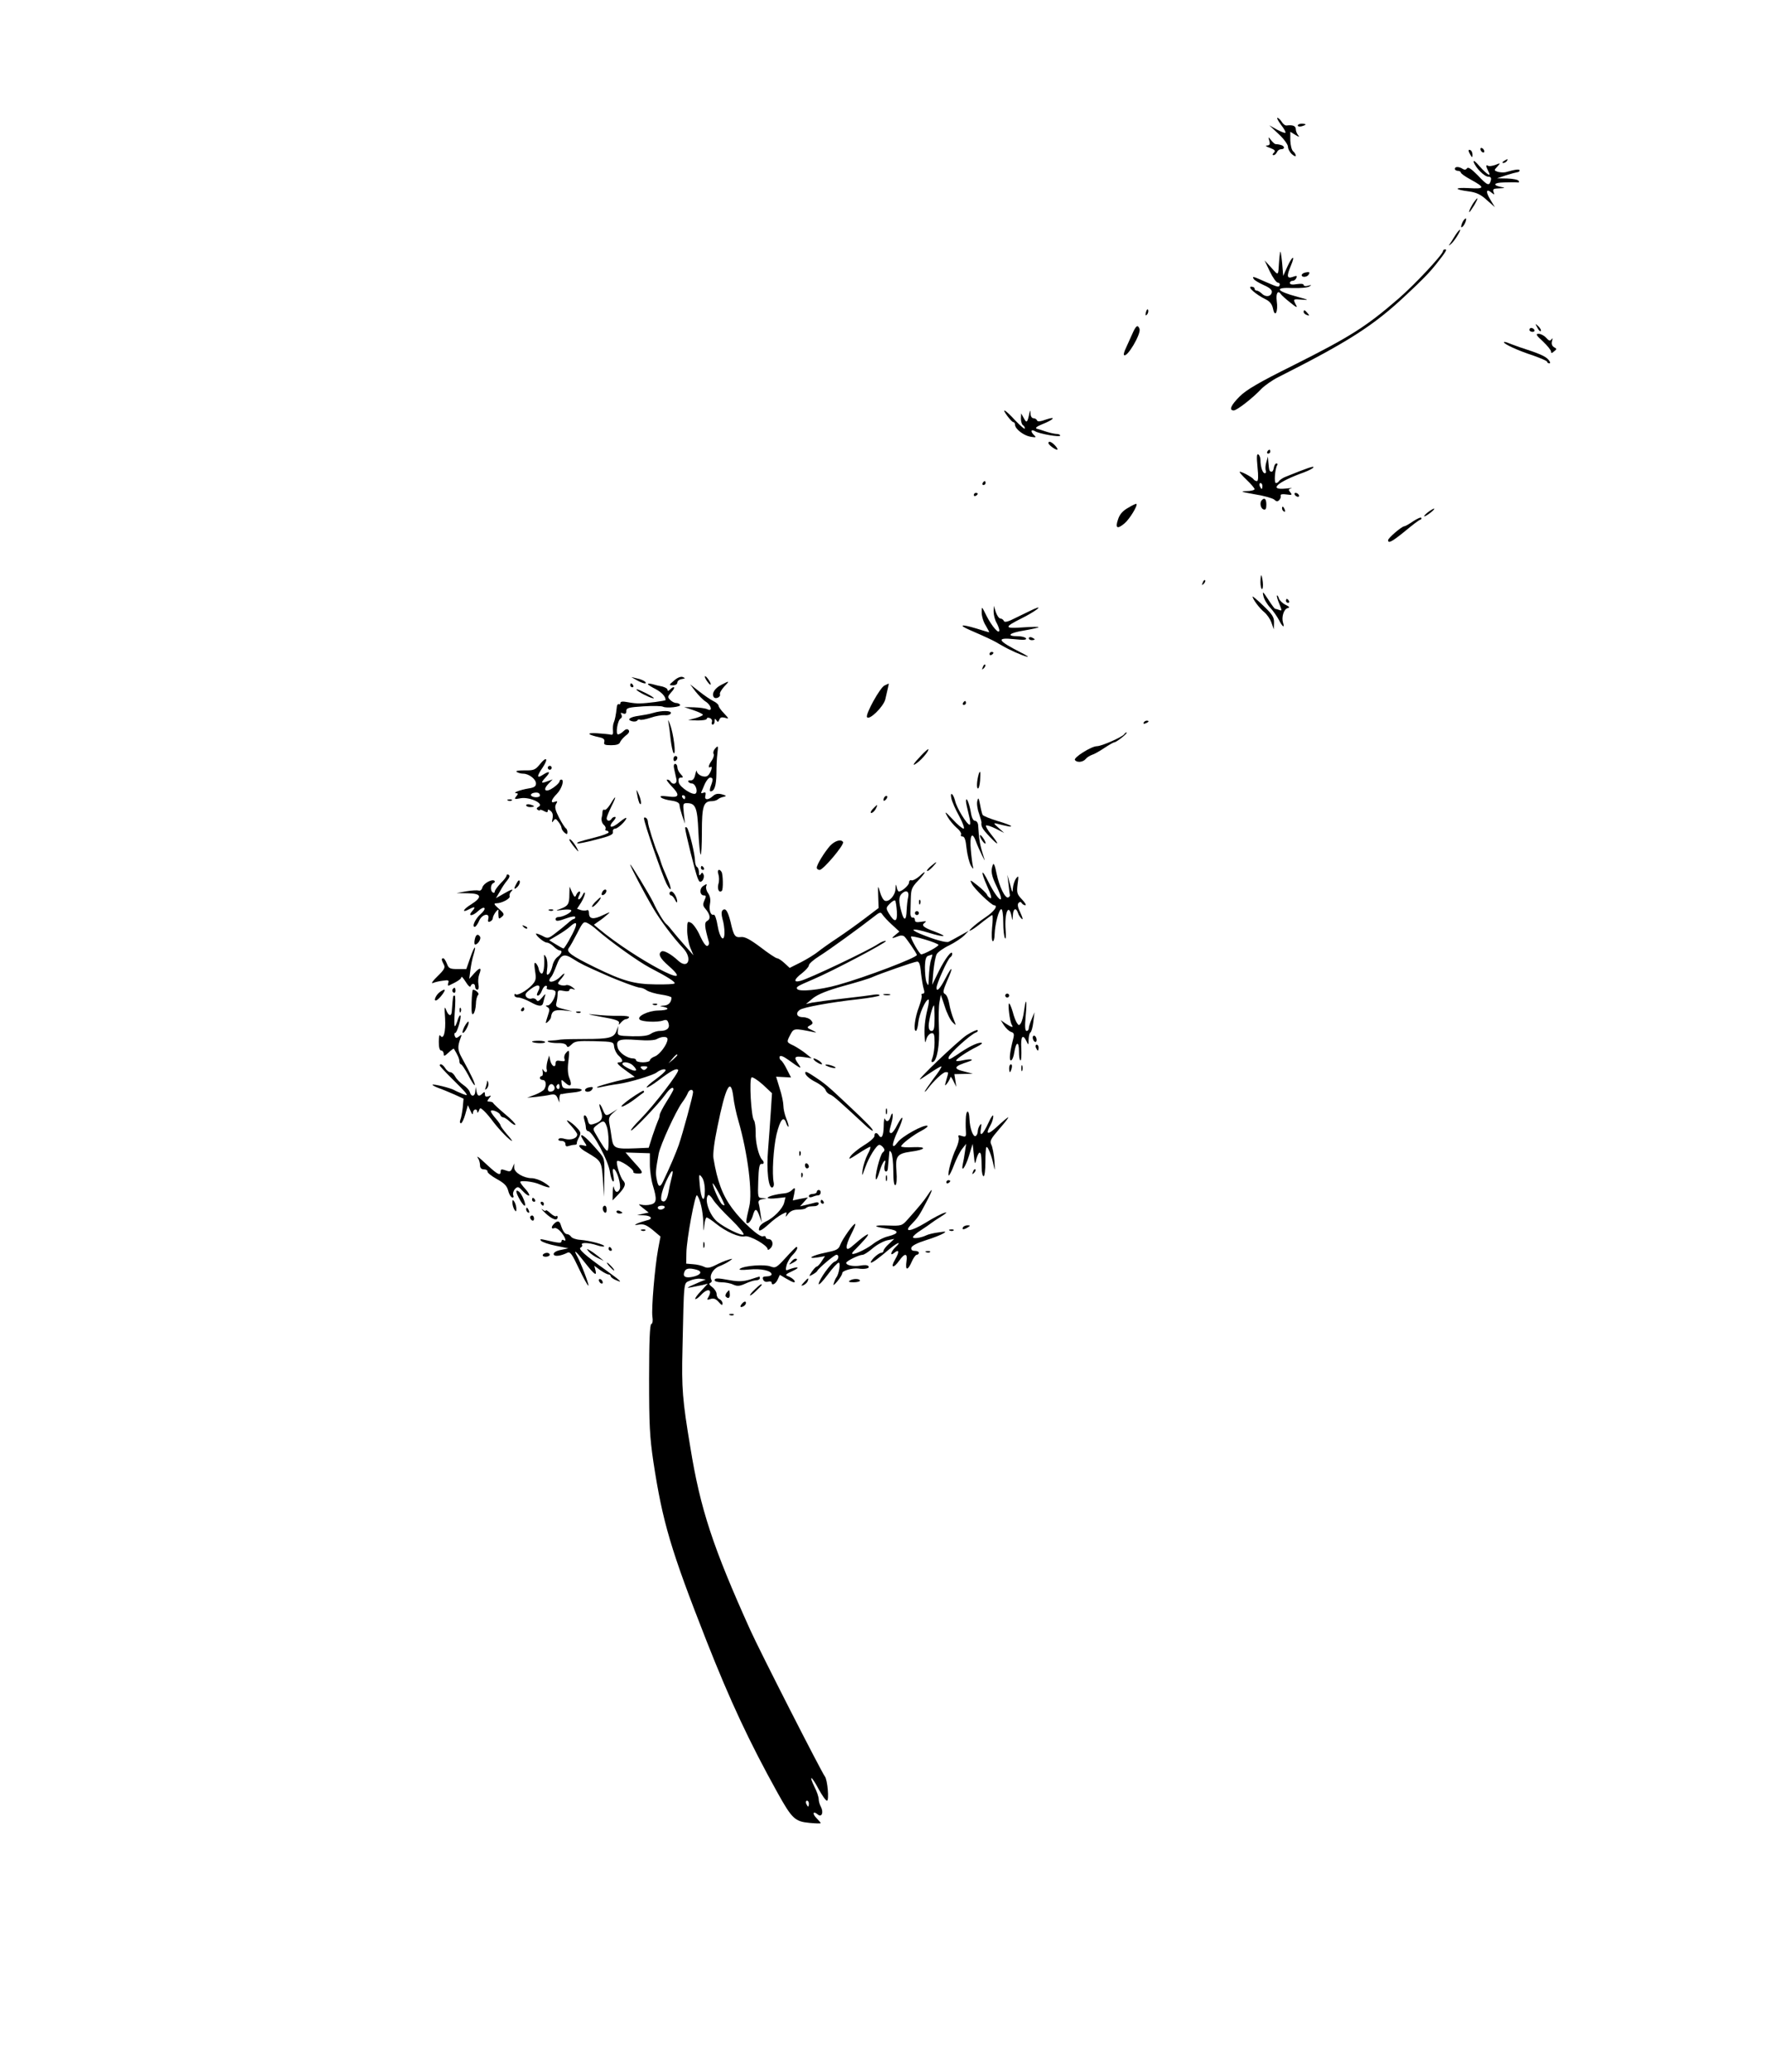 <?xml version="1.0" standalone="no"?>
<!DOCTYPE svg PUBLIC "-//W3C//DTD SVG 20010904//EN"
 "http://www.w3.org/TR/2001/REC-SVG-20010904/DTD/svg10.dtd">
<svg version="1.0" xmlns="http://www.w3.org/2000/svg"
 width="900pt" height="1055pt" viewBox="0 0 900 1055"
 preserveAspectRatio="xMidYMid meet">
<g transform="translate(0,1055) scale(0.1,-0.1)"
fill="#000000" stroke="none">
<path d="M6525 9914 c15 -19 25 -37 22 -40 -2 -3 -22 5 -43 16 l-39 22 48 -45
c26 -24 47 -53 47 -64 0 -11 9 -28 20 -38 11 -10 20 -13 20 -8 0 6 -6 16 -13
22 -8 6 -14 31 -15 56 l0 44 26 -16 c18 -11 23 -12 15 -3 -7 8 -13 22 -13 32
0 17 -16 23 -47 19 -7 -1 -18 7 -25 19 -7 11 -17 20 -22 20 -4 0 4 -16 19 -36z"/>
<path d="M6610 9911 c0 -5 9 -7 20 -4 11 3 20 7 20 9 0 2 -9 4 -20 4 -11 0
-20 -4 -20 -9z"/>
<path d="M6465 9833 c5 -18 2 -23 -12 -24 -10 0 -4 -6 15 -12 26 -10 30 -15
20 -25 -8 -8 -8 -12 -1 -12 6 0 13 7 17 15 3 8 12 15 21 15 21 0 19 17 -2 22
-10 3 -21 4 -25 4 -4 -1 -14 8 -23 19 -16 20 -16 20 -10 -2z"/>
<path d="M7540 9791 c0 -5 5 -13 10 -16 6 -3 10 -2 10 4 0 5 -4 13 -10 16 -5
3 -10 2 -10 -4z"/>
<path d="M7480 9783 c0 -4 5 -15 10 -23 8 -13 10 -13 10 2 0 9 -4 20 -10 23
-5 3 -10 3 -10 -2z"/>
<path d="M7506 9725 c10 -30 55 -75 75 -75 12 0 16 -6 12 -20 -8 -29 -17 -25
-67 28 -32 32 -48 43 -54 35 -5 -8 -13 -9 -22 -3 -20 13 -40 12 -40 0 0 -5 7
-10 15 -10 8 0 15 -4 15 -8 0 -5 22 -21 50 -36 75 -41 74 -49 -8 -44 -78 4
-77 -7 1 -17 37 -5 60 -16 90 -44 l41 -36 -23 38 c-25 41 -22 59 6 36 15 -12
16 -12 10 4 -5 14 0 17 31 18 27 1 30 3 12 6 -50 9 -44 23 11 24 29 1 60 1 68
0 7 -2 10 2 6 8 -3 6 -30 11 -58 12 l-52 1 45 15 c25 8 51 15 58 16 6 0 12 4
12 9 0 8 -23 5 -72 -9 -10 -2 -27 -1 -39 2 -20 7 -20 8 -3 26 18 20 17 20 -10
9 -15 -5 -32 -8 -37 -4 -12 7 -11 -3 1 -27 18 -33 -3 -21 -43 23 -21 25 -34
35 -31 23z"/>
<path d="M7660 9730 c-9 -6 -10 -10 -3 -10 6 0 15 5 18 10 8 12 4 12 -15 0z"/>
<path d="M7513 9528 c-15 -18 -35 -58 -29 -58 2 0 13 16 25 35 20 35 22 46 4
23z"/>
<path d="M7450 9420 c-6 -12 -9 -24 -7 -27 3 -2 11 5 17 17 6 12 9 24 7 27 -3
2 -11 -5 -17 -17z"/>
<path d="M7413 9353 c-9 -16 -22 -35 -27 -43 -9 -12 -8 -13 4 -3 17 13 54 73
46 73 -3 0 -13 -12 -23 -27z"/>
<path d="M6520 9265 c-2 -11 -4 -31 -5 -45 -5 -78 -2 -75 -39 -34 l-35 38 27
-57 c15 -31 33 -56 40 -56 8 -1 12 -6 10 -12 -4 -13 -7 -13 -73 16 -63 28 -69
30 -59 14 3 -6 27 -20 51 -31 30 -13 43 -25 41 -36 -4 -23 -32 -27 -51 -7 -9
8 -20 15 -26 15 -6 0 -11 5 -11 10 0 6 -8 10 -17 10 -22 0 25 -41 73 -64 22
-11 33 -25 38 -48 10 -49 27 -15 19 39 -5 40 6 58 22 34 3 -5 24 -24 47 -42
32 -26 38 -28 29 -12 -16 31 -16 31 32 27 36 -3 33 -1 -23 14 -112 30 -122 50
-24 45 37 -1 74 2 83 8 13 8 12 9 -6 4 -13 -4 -23 -2 -23 4 0 6 -14 7 -35 4
-23 -4 -35 -2 -35 6 0 6 6 11 14 11 8 0 16 7 19 15 5 11 1 12 -18 5 -30 -11
-33 3 -10 57 23 55 9 53 -17 -3 l-22 -49 -6 70 c-4 39 -8 61 -10 50z"/>
<path d="M7350 9272 c0 -17 -144 -171 -226 -242 -165 -143 -245 -194 -538
-341 -175 -87 -238 -124 -272 -158 -45 -45 -56 -71 -30 -71 16 0 97 63 141
110 17 17 55 44 85 59 360 182 486 263 649 416 86 80 120 115 156 160 49 62
57 75 46 75 -6 0 -11 -3 -11 -8z"/>
<path d="M6648 9162 c-10 -2 -18 -8 -18 -13 0 -13 27 -11 35 2 9 13 4 16 -17
11z"/>
<path d="M5837 8961 c-4 -17 -3 -21 5 -13 5 5 8 16 6 23 -3 8 -7 3 -11 -10z"/>
<path d="M6640 8961 c0 -5 7 -12 16 -15 14 -5 15 -4 4 9 -14 17 -20 19 -20 6z"/>
<path d="M7830 8882 c6 -13 14 -21 18 -18 3 4 -2 14 -12 24 -18 16 -18 16 -6
-6z"/>
<path d="M5766 8847 c-10 -23 -25 -55 -32 -71 -8 -16 -12 -32 -9 -34 15 -16
88 108 79 133 -9 24 -18 18 -38 -28z"/>
<path d="M7790 8870 c0 -5 7 -10 16 -10 8 0 12 5 9 10 -3 6 -10 10 -16 10 -5
0 -9 -4 -9 -10z"/>
<path d="M7858 8812 c23 -22 42 -45 42 -52 0 -10 3 -10 16 1 14 11 14 13 -1
21 -10 6 -14 17 -10 31 4 14 3 18 -3 9 -6 -10 -13 -8 -27 8 -10 11 -27 20 -38
20 -17 0 -13 -7 21 -38z"/>
<path d="M7660 8807 c0 -9 73 -43 148 -67 39 -14 72 -28 72 -32 0 -5 5 -8 12
-8 6 0 4 8 -6 19 -16 18 -47 31 -146 63 -25 9 -53 19 -62 23 -10 4 -18 5 -18
2z"/>
<path d="M5132 8430 c12 -16 25 -30 30 -30 4 0 8 -6 8 -13 0 -21 42 -54 78
-61 30 -5 32 -4 17 10 -18 18 -13 30 7 18 20 -13 128 -32 128 -22 0 4 -8 8
-17 8 -9 0 -33 5 -52 11 -20 7 -43 14 -51 16 -9 3 2 12 27 22 59 23 77 43 22
25 -29 -11 -45 -12 -47 -5 -2 6 -10 11 -18 11 -8 0 -15 10 -15 23 -1 20 -2 20
-6 2 -10 -48 -14 -51 -28 -25 l-14 25 -1 -27 c0 -15 5 -30 10 -33 6 -3 10 -11
10 -17 0 -6 -21 12 -48 40 -52 57 -76 70 -40 22z"/>
<path d="M5340 8294 c0 -9 32 -33 44 -34 5 0 1 9 -9 20 -18 20 -35 26 -35 14z"/>
<path d="M6455 8250 c-3 -5 -1 -10 4 -10 6 0 11 5 11 10 0 6 -2 10 -4 10 -3 0
-8 -4 -11 -10z"/>
<path d="M6405 8171 c5 -47 4 -71 -3 -71 -6 0 -13 4 -17 9 -6 11 -67 43 -71
38 -2 -2 14 -20 36 -41 22 -21 40 -42 40 -47 0 -5 -19 -10 -42 -10 -34 -1 -25
-4 42 -16 46 -7 91 -20 100 -27 11 -11 18 -11 26 -2 6 6 9 16 7 22 -2 7 9 9
29 6 29 -4 31 -3 20 11 -11 13 -10 16 5 20 10 2 -3 2 -29 -1 -90 -9 -42 34 95
83 26 10 47 21 47 26 0 6 -26 -2 -147 -51 -11 -5 -24 -14 -28 -19 -3 -6 -11
-11 -16 -11 -11 0 -5 72 6 91 4 5 2 9 -4 9 -5 0 -11 -10 -13 -22 -2 -13 -7
-22 -13 -20 -10 2 -11 5 -15 50 l-2 27 -8 -28 c-5 -16 -6 -35 -3 -43 3 -8 1
-14 -5 -14 -11 0 -22 33 -22 67 0 12 -5 25 -11 29 -8 5 -9 -13 -4 -65z m25
-96 c0 -8 -2 -15 -4 -15 -2 0 -6 7 -10 15 -3 8 -1 15 4 15 6 0 10 -7 10 -15z"/>
<path d="M5005 8090 c-3 -5 -1 -10 4 -10 6 0 11 5 11 10 0 6 -2 10 -4 10 -3 0
-8 -4 -11 -10z"/>
<path d="M4960 8029 c0 -5 5 -7 10 -4 6 3 10 8 10 11 0 2 -4 4 -10 4 -5 0 -10
-5 -10 -11z"/>
<path d="M6595 8030 c3 -5 11 -10 16 -10 6 0 7 5 4 10 -3 6 -11 10 -16 10 -6
0 -7 -4 -4 -10z"/>
<path d="M6427 8003 c-12 -12 -7 -41 8 -47 11 -4 15 2 15 24 0 29 -9 38 -23
23z"/>
<path d="M5746 7964 c-27 -15 -43 -33 -51 -58 -16 -46 -5 -53 33 -21 26 22 69
93 60 99 -1 2 -21 -7 -42 -20z"/>
<path d="M6530 7961 c0 -6 4 -13 10 -16 6 -3 7 1 4 9 -7 18 -14 21 -14 7z"/>
<path d="M7271 7940 c-31 -26 -17 -26 16 0 14 11 22 20 17 20 -5 -1 -20 -10
-33 -20z"/>
<path d="M7197 7895 c-20 -14 -40 -25 -44 -25 -13 0 -83 -60 -83 -71 0 -18 20
-8 85 45 36 30 71 57 78 59 7 2 9 7 6 10 -3 4 -22 -5 -42 -18z"/>
<path d="M6420 7585 c0 -19 4 -35 8 -35 4 0 6 16 4 35 -2 19 -6 35 -8 35 -2 0
-4 -16 -4 -35z"/>
<path d="M6126 7583 c-6 -14 -5 -15 5 -6 7 7 10 15 7 18 -3 3 -9 -2 -12 -12z"/>
<path d="M6435 7515 c3 -16 19 -43 35 -60 15 -16 35 -45 44 -62 18 -36 31 -44
21 -14 -9 28 4 69 23 74 13 3 10 7 -10 17 -15 7 -30 22 -34 32 -3 11 -8 18
-10 15 -2 -2 3 -21 12 -42 14 -35 14 -37 -1 -31 -9 3 -19 6 -21 6 -2 0 -18 21
-35 48 -27 41 -30 43 -24 17z"/>
<path d="M6380 7512 c0 -13 35 -60 60 -80 13 -11 30 -35 36 -53 l12 -34 1 34
c1 28 -8 42 -54 86 -30 29 -55 50 -55 47z"/>
<path d="M6550 7490 c0 -5 5 -10 11 -10 5 0 7 5 4 10 -3 6 -8 10 -11 10 -2 0
-4 -4 -4 -10z"/>
<path d="M5000 7431 c0 -19 9 -49 21 -67 11 -19 19 -34 17 -34 -2 0 -32 9 -67
20 -77 23 -92 18 -30 -9 81 -35 114 -51 132 -61 9 -5 25 -15 35 -20 32 -19 97
-48 122 -54 14 -4 0 6 -30 21 -120 61 -129 78 -34 68 47 -5 64 -4 60 4 -4 6
-22 11 -41 11 -63 0 -45 17 30 29 41 7 75 15 75 17 0 3 -36 2 -81 -1 -95 -7
-96 1 -6 46 67 33 119 72 62 47 -16 -8 -57 -27 -89 -43 -42 -22 -60 -26 -63
-17 -3 6 -10 12 -17 12 -7 0 -18 15 -24 33 l-10 32 -1 -30 c0 -16 6 -41 14
-55 8 -14 14 -31 15 -39 0 -25 -37 18 -65 72 -25 51 -25 51 -25 18z"/>
<path d="M5240 7300 c0 -6 7 -10 15 -10 8 0 15 2 15 4 0 2 -7 6 -15 10 -8 3
-15 1 -15 -4z"/>
<path d="M5040 7219 c0 -5 5 -7 10 -4 6 3 10 8 10 11 0 2 -4 4 -10 4 -5 0 -10
-5 -10 -11z"/>
<path d="M5006 7153 c-6 -14 -5 -15 5 -6 7 7 10 15 7 18 -3 3 -9 -2 -12 -12z"/>
<path d="M3433 7084 c-27 -23 -27 -24 -5 -24 12 0 22 6 22 14 0 8 10 16 23 18
18 3 19 4 5 10 -10 4 -27 -2 -45 -18z"/>
<path d="M3590 7104 c0 -5 7 -18 15 -28 8 -11 15 -16 15 -10 0 5 -7 18 -15 28
-8 11 -15 16 -15 10z"/>
<path d="M3244 7086 c31 -18 56 -22 41 -7 -6 5 -23 13 -40 16 l-30 7 29 -16z"/>
<path d="M3673 7062 c-33 -17 -49 -44 -38 -61 8 -14 37 -1 32 13 -3 6 7 23 21
39 30 31 29 32 -15 9z"/>
<path d="M3210 7060 c0 -5 5 -10 11 -10 5 0 7 5 4 10 -3 6 -8 10 -11 10 -2 0
-4 -4 -4 -10z"/>
<path d="M3300 7066 c0 -3 17 -14 39 -25 32 -17 51 -38 51 -56 0 -4 -96 -17
-131 -17 -13 -1 -41 2 -61 6 -26 5 -38 4 -38 -4 0 -6 -4 -9 -8 -6 -4 2 -9 -3
-10 -12 -5 -45 -10 -68 -16 -82 -4 -9 -5 -27 -4 -40 2 -18 -1 -24 -12 -21 -8
2 -40 5 -70 7 -56 3 -49 -7 14 -21 20 -4 27 -11 24 -23 -4 -14 2 -17 35 -17
27 0 42 5 45 15 3 8 16 23 29 34 17 12 21 22 14 29 -6 6 -15 4 -26 -7 -9 -9
-21 -16 -27 -16 -14 0 -3 71 13 81 7 4 8 12 4 20 -6 9 -3 11 8 6 12 -5 17 -1
17 12 0 16 11 19 88 24 48 3 93 2 99 -2 18 -9 94 -1 87 10 -3 5 -12 9 -20 9
-9 0 -22 7 -31 16 -14 14 -13 17 7 40 23 24 15 35 -8 12 -8 -8 -12 -8 -12 -1
0 6 -12 13 -27 17 -16 3 -38 8 -50 12 -13 3 -23 4 -23 0z"/>
<path d="M4505 7059 c-23 -11 -98 -147 -89 -161 11 -18 83 52 93 90 13 55 19
82 18 81 -1 0 -11 -5 -22 -10z"/>
<path d="M3543 7028 c16 -20 39 -44 53 -52 28 -19 34 -52 7 -38 -10 5 -40 9
-68 10 l-50 1 48 -16 c26 -9 47 -19 47 -23 0 -4 -17 -11 -37 -17 l-38 -10 48
-2 c26 0 47 3 47 9 0 5 7 7 16 3 8 -3 13 -12 10 -19 -3 -8 -1 -14 4 -14 6 0
10 8 10 18 0 13 2 14 9 4 7 -11 9 -10 15 3 4 12 12 14 28 10 22 -7 22 -6 -4
22 -16 16 -28 34 -28 39 0 6 -12 17 -27 24 -16 8 -48 30 -73 50 l-45 35 28
-37z"/>
<path d="M3255 7027 c26 -17 75 -38 75 -32 0 6 -76 45 -87 45 -4 0 1 -6 12
-13z"/>
<path d="M4905 6970 c-3 -5 -1 -10 4 -10 6 0 11 5 11 10 0 6 -2 10 -4 10 -3 0
-8 -4 -11 -10z"/>
<path d="M3325 6919 c-16 -5 -48 -11 -70 -14 -47 -6 -65 -20 -36 -28 12 -3 24
-1 27 4 3 5 9 7 14 4 5 -3 29 2 54 10 25 9 58 14 72 13 15 -2 29 3 31 10 5 14
-46 15 -92 1z"/>
<path d="M3405 6868 c3 -15 8 -54 11 -85 4 -32 10 -62 15 -68 14 -14 -1 102
-18 145 -10 27 -12 28 -8 8z"/>
<path d="M5825 6870 c-3 -6 1 -7 9 -4 18 7 21 14 7 14 -6 0 -13 -4 -16 -10z"/>
<path d="M5726 6811 c-9 -14 -115 -61 -139 -61 -28 0 -120 -58 -112 -70 9 -15
41 -12 55 5 6 8 21 17 32 21 11 3 39 19 63 35 24 16 47 29 51 29 11 0 72 49
62 50 -4 0 -9 -4 -12 -9z"/>
<path d="M3640 6735 c-6 -8 -9 -19 -5 -25 3 -5 -1 -20 -9 -32 -18 -25 -21 -42
-7 -34 14 9 1 -32 -14 -44 -16 -13 -54 3 -56 23 -1 7 -4 -1 -8 -18 -4 -20 -12
-30 -24 -29 -9 1 -14 -2 -11 -7 3 -5 11 -9 19 -9 15 0 30 -35 20 -49 -10 -17
-83 29 -88 55 -3 17 0 24 11 24 13 0 13 3 -1 18 -10 10 -17 26 -17 35 0 9 -5
17 -11 17 -7 0 -9 -10 -5 -27 3 -16 9 -38 11 -50 6 -24 -17 -33 -30 -13 -3 6
-11 10 -17 10 -6 0 4 -14 21 -32 46 -47 42 -62 -16 -54 -34 4 -44 3 -36 -5 6
-6 29 -13 52 -16 28 -4 41 -11 42 -22 0 -9 7 -34 14 -56 l14 -40 -6 53 c-5 49
-4 52 16 52 44 0 53 -23 58 -143 3 -62 8 -115 12 -119 3 -4 6 48 6 115 0 131
8 157 50 157 11 0 25 4 31 9 5 5 18 11 29 13 17 4 16 6 -8 13 -20 5 -33 3 -46
-9 -24 -22 -45 -21 -38 3 3 14 1 18 -10 14 -9 -4 -14 -2 -11 3 2 5 11 24 18
42 8 17 20 32 27 32 16 0 16 -10 3 -44 -5 -14 -6 -26 -1 -26 20 0 29 29 30 90
0 36 2 82 5 103 5 41 4 43 -14 22z m-150 -245 c0 -5 -2 -10 -4 -10 -3 0 -8 5
-11 10 -3 6 -1 10 4 10 6 0 11 -4 11 -10z"/>
<path d="M4694 6705 c-43 -45 -53 -62 -23 -40 27 20 63 64 57 70 -1 1 -17 -12
-34 -30z"/>
<path d="M3430 6684 c0 -8 5 -12 10 -9 6 3 10 10 10 16 0 5 -4 9 -10 9 -5 0
-10 -7 -10 -16z"/>
<path d="M2749 6657 c-23 -28 -31 -31 -78 -30 -32 0 -47 -3 -39 -8 7 -5 22 -9
33 -9 29 0 65 -28 65 -50 0 -14 -9 -21 -37 -25 -43 -7 -85 -23 -64 -24 11 -1
11 -4 0 -17 -11 -14 -9 -15 23 -9 45 8 121 -27 92 -43 -11 -6 -13 -11 -5 -16
6 -4 11 -5 11 -1 0 3 9 1 20 -5 15 -8 20 -8 20 1 0 8 4 8 15 -1 10 -8 13 -22
9 -39 -4 -20 -3 -22 5 -11 9 13 12 12 25 -5 9 -11 16 -25 16 -31 0 -6 7 -17
15 -24 12 -10 15 -10 15 3 0 8 -4 17 -8 19 -4 2 -20 26 -34 53 -20 40 -24 55
-16 70 9 15 8 17 -6 12 -24 -10 -19 11 10 40 25 25 40 73 23 73 -5 0 -9 -4 -9
-9 0 -5 -13 -19 -30 -31 -39 -28 -59 -16 -28 17 l23 24 -28 -10 c-32 -12 -34
-8 -7 21 26 28 19 34 -14 13 -33 -22 -33 -8 -1 38 30 46 18 57 -16 14z m1
-158 c0 -12 -37 -12 -45 0 -3 5 3 11 12 13 21 5 33 0 33 -13z"/>
<path d="M2790 6640 c0 -5 5 -10 10 -10 6 0 10 5 10 10 0 6 -4 10 -10 10 -5 0
-10 -4 -10 -10z"/>
<path d="M4985 6608 c-9 -31 -12 -69 -5 -73 5 -3 10 15 12 40 3 45 1 56 -7 33z"/>
<path d="M3246 6500 c3 -19 9 -39 13 -43 11 -11 6 24 -8 53 -10 23 -11 22 -5
-10z"/>
<path d="M4846 6483 c3 -15 21 -56 40 -90 19 -35 28 -63 22 -63 -6 0 -32 21
-56 48 -40 42 -43 43 -26 13 10 -18 32 -44 47 -57 16 -13 25 -28 22 -34 -3 -5
0 -10 8 -10 10 0 16 -18 20 -60 4 -34 14 -73 22 -88 11 -18 14 -20 11 -7 -3
11 -8 50 -11 86 -7 74 6 98 25 46 14 -39 54 -120 44 -92 -23 71 -27 93 -32
173 -1 12 -8 22 -16 22 -9 0 -17 16 -21 43 -8 46 -24 85 -25 57 0 -8 7 -39 14
-67 8 -30 10 -53 5 -53 -14 0 -67 87 -74 121 -4 16 -11 31 -16 35 -6 3 -7 -5
-3 -23z"/>
<path d="M4507 6493 c-4 -3 -7 -11 -7 -17 0 -6 5 -5 12 2 6 6 9 14 7 17 -3 3
-9 2 -12 -2z"/>
<path d="M3109 6455 c-12 -19 -25 -32 -30 -29 -5 3 -9 -1 -10 -8 0 -7 -2 -23
-5 -34 -2 -12 3 -27 11 -34 8 -7 12 -16 9 -21 -3 -5 0 -9 5 -9 6 0 11 -4 11
-9 0 -4 -30 -16 -67 -25 -89 -23 -97 -26 -92 -31 3 -2 45 6 94 19 72 18 89 26
87 39 -2 10 3 17 11 17 14 0 57 41 57 54 0 4 -14 -4 -31 -18 -44 -38 -68 -33
-32 6 9 10 11 18 5 18 -6 0 -14 -4 -17 -10 -9 -14 -25 -12 -25 3 0 6 11 33 24
60 28 55 25 63 -5 12z"/>
<path d="M4978 6472 c-4 -13 0 -42 8 -63 7 -22 13 -43 13 -47 -3 -20 4 -33 41
-72 48 -51 53 -45 8 11 -17 21 -29 42 -26 45 3 3 26 -4 50 -16 l43 -22 -30 27
c-23 20 -26 25 -10 21 60 -15 75 -18 75 -13 0 3 -31 15 -69 26 -39 12 -73 26
-76 31 -3 5 -9 29 -13 52 -7 36 -9 39 -14 20z"/>
<path d="M2588 6473 c7 -3 16 -2 19 1 4 3 -2 6 -13 5 -11 0 -14 -3 -6 -6z"/>
<path d="M2680 6449 c0 -5 9 -9 20 -9 11 0 20 2 20 4 0 2 -9 6 -20 9 -11 3
-20 1 -20 -4z"/>
<path d="M4445 6430 c-10 -11 -13 -20 -7 -20 6 0 16 9 22 20 6 11 9 20 7 20
-2 0 -12 -9 -22 -20z"/>
<path d="M3280 6383 c0 -23 93 -290 115 -334 27 -51 28 -25 2 33 -13 29 -27
64 -31 78 -4 14 -11 34 -16 45 -16 35 -50 144 -50 159 0 8 -4 18 -10 21 -5 3
-10 3 -10 -2z"/>
<path d="M3490 6332 c0 -18 51 -223 63 -253 9 -22 13 -24 24 -14 7 8 10 21 7
30 -6 13 -8 14 -15 3 -6 -9 -9 -7 -9 9 0 12 -4 25 -10 28 -5 3 -10 17 -10 31
0 33 -30 156 -41 169 -6 5 -9 4 -9 -3z"/>
<path d="M4991 6295 c0 -5 6 -19 14 -29 8 -11 15 -15 15 -10 0 6 -7 19 -15 30
-8 10 -14 15 -14 9z"/>
<path d="M2900 6273 c1 -4 12 -21 26 -38 22 -26 24 -27 13 -5 -14 27 -39 56
-39 43z"/>
<path d="M4228 6243 c-29 -33 -68 -96 -68 -112 0 -6 7 -11 15 -11 18 0 127
129 119 142 -10 16 -41 7 -66 -19z"/>
<path d="M4741 6139 c-13 -11 -22 -22 -19 -24 2 -3 15 6 28 20 28 30 24 32 -9
4z"/>
<path d="M5057 6146 c-12 -31 -8 -55 22 -116 45 -96 5 -70 -44 28 -37 75 -42
58 -7 -21 19 -41 25 -64 17 -61 -7 3 -16 11 -18 18 -3 7 -24 28 -47 46 -39 31
-42 32 -30 9 12 -25 99 -108 113 -109 23 -1 0 -33 -46 -63 -51 -34 -104 -83
-67 -62 8 4 34 23 57 42 23 18 44 33 47 33 3 0 3 -29 -1 -64 -3 -35 -2 -66 3
-69 5 -3 10 14 10 36 2 53 22 127 34 127 6 0 10 -30 10 -67 0 -38 4 -74 9 -81
4 -7 6 12 3 42 -7 89 17 142 31 66 4 -21 4 -20 6 8 1 35 16 43 26 13 3 -11 12
-24 19 -30 8 -7 5 5 -6 29 -14 28 -17 45 -10 52 6 6 12 6 16 -1 4 -6 12 -11
18 -11 7 0 -1 13 -17 30 -25 26 -27 34 -22 77 6 44 5 46 -8 29 -8 -11 -15 -34
-16 -50 -1 -26 -3 -23 -14 19 l-14 50 6 -50 c3 -27 6 -52 7 -55 0 -3 -3 -7 -8
-10 -16 -8 -46 54 -60 121 -8 42 -15 57 -19 45z"/>
<path d="M3210 6147 c0 -9 73 -148 115 -219 36 -62 103 -152 155 -207 48 -52
25 -110 -26 -63 -34 32 -73 54 -84 47 -20 -12 -10 -34 36 -74 158 -139 -172
36 -356 189 l-25 21 24 17 c14 9 34 25 45 35 18 15 14 14 -22 -3 -49 -24 -72
-21 -72 10 0 12 -5 18 -10 15 -6 -3 -19 -3 -30 0 l-21 7 21 32 c11 19 20 40
19 47 0 8 -5 4 -11 -8 -6 -13 -15 -23 -20 -23 -5 0 -4 9 2 20 6 11 7 20 1 20
-5 0 -12 -8 -16 -17 -6 -15 -9 -13 -21 12 l-13 30 -1 -40 c0 -49 -7 -59 -45
-73 -28 -10 -27 -11 13 -5 24 3 42 1 42 -4 0 -11 -44 -33 -65 -33 -8 0 -15 -4
-15 -10 0 -13 10 -13 59 5 22 8 41 10 41 5 0 -6 -3 -10 -8 -10 -4 0 -18 -10
-32 -23 -14 -12 -42 -35 -62 -50 -35 -27 -38 -28 -67 -12 -17 8 -31 13 -31 10
0 -11 41 -45 55 -45 8 0 24 -9 35 -20 11 -11 25 -20 30 -20 17 0 11 -18 -10
-33 -11 -8 -23 -28 -26 -45 -4 -17 -12 -36 -19 -42 -11 -9 -12 -3 -8 28 3 22
0 48 -6 58 -8 13 -11 15 -10 4 4 -46 -2 -91 -13 -88 -6 2 -12 12 -14 22 -1 10
-8 24 -14 30 -9 8 -10 -1 -5 -37 7 -42 5 -51 -16 -74 -28 -29 -74 -55 -83 -46
-3 4 -6 1 -6 -5 0 -7 9 -12 21 -12 11 0 39 -11 63 -24 41 -23 59 -23 63 -1 1
6 5 19 8 30 6 16 3 16 -14 -5 -16 -19 -23 -22 -29 -12 -5 7 -15 10 -24 7 -8
-3 -20 0 -27 8 -9 12 -5 20 23 41 37 28 55 21 36 -14 -7 -14 -7 -20 0 -20 6 0
15 11 20 25 5 14 14 25 20 25 6 0 8 -4 5 -10 -4 -6 5 -10 19 -10 15 0 26 -6
26 -13 0 -25 -25 -67 -40 -67 -12 0 -13 -2 -1 -9 11 -7 11 -15 2 -41 -6 -18
-11 -35 -11 -38 0 -8 25 17 26 26 4 33 17 41 62 37 l47 -5 -43 11 c-38 9 -43
13 -38 32 3 12 6 32 6 44 0 20 4 22 30 17 19 -4 30 -2 30 4 0 6 8 9 18 5 14
-5 14 -3 -3 10 -10 8 -25 13 -32 10 -7 -3 -20 -2 -29 1 -15 6 -15 8 -2 24 28
32 31 47 4 20 -34 -35 -78 -37 -48 -2 5 5 16 30 26 56 21 58 39 65 86 34 32
-21 62 -36 165 -81 67 -30 162 -65 176 -65 8 0 23 -6 34 -14 11 -7 44 -17 73
-21 28 -4 52 -11 52 -15 0 -24 -15 -40 -39 -41 -23 -2 -24 -2 -3 -6 38 -8 24
-18 -26 -19 -50 -1 -110 -30 -94 -46 12 -12 91 -15 119 -5 17 6 23 3 28 -14 8
-25 -8 -39 -45 -39 -14 0 -35 -7 -46 -15 -15 -10 -44 -13 -95 -12 -72 2 -74 3
-72 27 l2 25 -10 -27 c-13 -33 -38 -39 -158 -39 -53 0 -109 -1 -126 -3 -16 -3
-39 -5 -49 -5 -38 -2 -6 -13 34 -13 26 1 43 -4 46 -13 4 -10 10 -9 25 6 17 17
31 19 117 17 97 -3 97 -3 100 -29 2 -15 12 -35 23 -45 23 -21 24 -34 3 -34
-19 0 -7 -13 45 -50 l34 -24 -93 -22 c-51 -13 -95 -26 -99 -30 -3 -4 8 -3 24
1 17 4 55 11 85 15 57 8 175 44 194 58 19 15 46 22 46 12 0 -6 -23 -26 -50
-46 -28 -20 -49 -39 -46 -42 3 -2 29 13 58 35 65 50 95 66 102 54 7 -11 -123
-180 -192 -250 -29 -29 -51 -55 -48 -58 6 -6 140 134 175 183 23 32 41 44 41
26 0 -4 -16 -32 -35 -62 -19 -30 -35 -61 -35 -68 0 -7 -4 -20 -9 -30 -4 -9
-17 -44 -28 -77 l-19 -60 -69 -3 c-101 -4 -111 0 -119 50 -3 24 -9 58 -12 75
-5 27 -2 37 17 54 l24 21 -25 -16 c-33 -21 -36 -21 -50 14 -17 40 -23 33 -9
-9 13 -36 3 -53 -38 -65 -18 -6 -24 -2 -29 18 -3 14 -10 26 -16 26 -5 0 -6
-10 -2 -22 4 -13 8 -31 8 -40 0 -10 5 -18 11 -18 23 -1 105 -153 112 -210 3
-22 10 -43 15 -46 6 -4 6 9 2 31 -5 27 -3 36 4 31 16 -10 36 -81 29 -100 -9
-23 -25 -20 -30 7 -2 12 -5 2 -6 -22 l-1 -44 29 30 c35 37 41 54 25 71 -15 14
-38 91 -31 99 11 10 90 -43 83 -56 -2 -3 7 -7 20 -7 30 -2 30 5 2 37 -12 13
-31 34 -42 47 l-20 23 62 -2 62 -2 0 -57 c0 -31 7 -79 15 -106 22 -72 20 -91
-11 -98 -14 -4 -35 -4 -47 -1 -18 5 -16 2 8 -17 l29 -23 -29 -6 -30 -7 32 -1
c41 -1 52 -19 16 -26 -15 -4 -37 -11 -48 -16 -16 -8 -14 -9 10 -5 24 4 39 -3
70 -28 l39 -33 -12 -64 c-17 -93 -35 -306 -29 -345 3 -20 1 -34 -6 -37 -7 -2
-11 -85 -11 -278 0 -235 3 -295 22 -424 47 -308 89 -449 270 -910 121 -307
218 -515 363 -776 73 -131 88 -145 162 -152 31 -3 57 -4 57 -1 0 2 -9 13 -21
25 -23 23 -18 39 6 19 20 -17 31 10 16 39 -6 11 -11 28 -11 38 0 11 -9 39 -21
62 -32 66 -16 59 20 -9 18 -33 37 -60 43 -60 12 0 3 107 -11 124 -17 22 -331
637 -380 746 -189 419 -254 614 -305 930 -40 239 -45 301 -40 500 8 359 5 333
37 348 15 7 40 12 55 10 l27 -4 -30 -12 c-16 -7 -39 -17 -50 -22 -17 -9 -16
-10 8 -5 15 3 39 8 55 11 l27 7 -34 -37 c-19 -19 -32 -38 -30 -41 3 -3 16 6
29 20 36 39 62 29 36 -14 -7 -10 -4 -12 13 -6 16 5 27 1 42 -16 14 -16 19 -18
19 -7 0 9 -7 18 -15 22 -8 3 -15 14 -15 25 0 11 -10 27 -22 36 -16 12 -19 19
-10 22 6 3 9 9 6 14 -13 22 7 57 38 70 18 7 42 19 53 27 19 13 19 14 -5 7 -14
-4 -43 -16 -64 -27 -30 -15 -44 -17 -60 -9 -12 6 -37 12 -56 13 l-35 3 1 55
c1 70 45 304 54 293 16 -18 30 -79 32 -137 1 -50 2 -53 5 -18 2 23 8 42 12 42
5 0 26 -14 47 -31 52 -42 120 -72 148 -65 24 6 116 -46 116 -66 0 -5 7 -3 15
6 17 17 10 46 -11 46 -8 0 -14 4 -14 10 0 5 -6 7 -14 4 -17 -7 -106 74 -157
143 -49 66 -76 138 -95 254 -4 21 4 85 20 160 42 208 68 256 81 154 3 -30 15
-86 26 -123 47 -163 73 -364 55 -437 -18 -77 -19 -88 -5 -83 7 2 18 19 23 36
11 41 20 40 34 0 l12 -33 -6 40 c-3 22 -7 48 -10 57 -3 11 2 18 18 21 l23 4
-23 2 c-22 1 -23 3 -20 89 2 63 6 86 16 85 14 -3 16 9 3 22 -17 19 -34 89 -32
138 0 28 -4 56 -9 62 -14 17 -25 211 -12 218 5 4 31 -13 57 -36 l47 -44 -6
-94 c-3 -52 -10 -139 -14 -194 -9 -104 2 -199 22 -192 6 2 9 13 7 23 -10 46
-2 176 14 247 19 77 37 98 50 56 4 -11 9 -19 11 -16 2 2 -3 20 -11 40 -8 20
-15 50 -15 66 0 16 -8 56 -19 89 l-18 59 38 -2 38 -2 -21 41 c-11 23 -25 44
-31 47 -5 4 -8 12 -6 18 3 8 19 2 44 -16 65 -47 71 -49 52 -22 -26 36 -21 42
25 36 l42 -6 -30 24 c-16 13 -44 31 -61 40 -38 18 -38 17 -17 57 17 32 19 32
114 13 22 -5 22 -4 -4 9 -27 12 -28 14 -11 24 16 8 17 13 6 26 -7 9 -26 16
-42 16 -30 0 -39 20 -16 37 16 13 157 39 295 54 61 7 112 16 112 20 0 5 -12 6
-27 4 -16 -3 -86 -12 -158 -20 -71 -8 -143 -18 -160 -21 l-30 -7 36 30 c26 20
72 39 155 62 66 18 133 38 149 46 41 18 207 76 225 78 11 2 17 -13 21 -58 4
-33 10 -70 14 -82 5 -15 3 -23 -4 -23 -7 0 -10 -4 -7 -8 3 -5 -3 -31 -13 -58
-21 -55 -30 -123 -16 -124 4 0 10 19 12 42 4 43 37 118 52 118 4 0 2 -22 -5
-49 -13 -53 -18 -100 -14 -146 2 -29 2 -29 9 -5 4 14 15 26 24 28 14 3 17 -5
17 -47 0 -27 -5 -62 -10 -76 -8 -20 -7 -26 2 -23 21 7 35 89 30 180 -2 49 -1
105 3 125 l7 37 20 -59 c10 -33 28 -69 39 -80 20 -20 20 -20 6 15 -8 19 -18
54 -22 77 -4 24 -13 47 -22 51 -12 7 -10 17 11 67 34 75 27 82 -10 10 -27 -51
-44 -69 -44 -45 0 20 57 147 70 155 5 3 10 11 10 17 0 24 -35 -21 -68 -87
l-34 -70 6 69 c4 38 11 77 17 87 5 10 34 31 64 45 30 15 64 38 77 51 l22 23
-45 -25 c-24 -13 -50 -28 -57 -31 -12 -6 -74 11 -146 41 -61 26 -34 29 44 5
81 -25 104 -22 33 5 -61 22 -72 33 -53 46 11 8 7 9 -17 5 -25 -4 -33 -2 -33 9
0 8 -5 14 -12 12 -6 -1 -11 8 -11 21 0 12 1 46 2 76 1 46 5 58 36 90 42 44 47
61 8 24 -16 -14 -34 -23 -40 -21 -7 3 -13 -2 -13 -11 0 -14 -36 -46 -52 -46
-3 0 -9 10 -11 23 -3 17 -5 15 -6 -9 -1 -34 -33 -69 -54 -61 -8 3 -19 23 -25
44 -10 37 -11 36 -9 -21 l2 -60 -70 -53 c-38 -29 -101 -74 -140 -100 -38 -25
-83 -57 -99 -70 -16 -13 -55 -37 -86 -53 l-58 -29 -26 24 c-15 14 -32 25 -38
25 -6 0 -44 25 -84 56 -55 41 -81 55 -101 52 -29 -3 -36 5 -52 77 -14 56 -26
74 -41 59 -6 -6 -6 -22 0 -44 6 -19 10 -50 10 -68 0 -55 -24 -32 -35 34 -5 32
-14 57 -19 56 -16 -6 -26 22 -20 55 4 21 1 39 -9 54 -9 12 -13 28 -10 36 5 13
3 13 -14 2 -22 -13 -20 -49 3 -49 11 0 11 -5 2 -25 -9 -20 -8 -28 4 -42 25
-29 29 -52 11 -62 -17 -9 -15 -28 8 -110 2 -7 -2 -16 -8 -18 -8 -3 -22 18 -37
50 -13 31 -34 60 -45 67 -20 10 -21 8 -21 -38 0 -27 7 -67 16 -88 l16 -39 -43
49 c-24 27 -53 61 -64 75 -11 14 -25 31 -32 36 -13 11 -45 64 -66 110 -18 37
-117 201 -117 192z m1416 -164 c-4 -16 -7 -47 -8 -70 -2 -53 -14 -55 -27 -5
-14 49 -14 75 1 90 22 22 40 14 34 -15z m-58 -73 c4 -57 -11 -61 -41 -11 -15
26 -15 28 5 49 12 12 24 19 27 16 3 -2 7 -27 9 -54z m-25 -69 l38 -35 -23 -19
c-21 -17 -17 -18 22 -3 8 3 20 2 25 -2 9 -6 65 -88 65 -95 0 -14 -263 -114
-403 -153 -94 -26 -198 -36 -207 -20 -6 10 1 14 80 48 104 44 383 192 372 196
-7 2 -24 -5 -39 -15 -47 -32 -354 -178 -396 -188 -37 -10 -34 7 8 39 19 15 35
33 35 40 0 8 24 29 53 47 51 32 208 146 277 200 31 25 36 26 45 11 6 -9 27
-32 48 -51z m-1503 -26 c66 -58 211 -162 270 -193 91 -47 131 -73 126 -80 -2
-4 -46 -6 -98 -5 -108 1 -167 18 -308 87 -120 59 -148 79 -133 98 6 7 25 41
43 76 29 57 33 61 53 51 12 -6 33 -21 47 -34z m-110 10 c-13 -33 -54 -105 -60
-105 -3 0 -20 9 -39 21 l-34 21 44 26 c24 14 53 34 63 44 28 25 37 22 26 -7z
m1850 -87 c0 -8 -73 -48 -88 -48 -8 0 -52 75 -52 90 0 4 31 -2 70 -14 38 -11
70 -24 70 -28z m-36 -70 c-8 -24 -11 -50 -14 -108 -1 -32 -2 -33 -11 -12 -5
13 -8 48 -8 77 1 41 6 55 18 58 9 3 17 5 19 6 2 0 0 -9 -4 -21z m16 -303 c0
-51 -3 -65 -15 -65 -10 0 -15 10 -15 26 0 26 20 104 27 104 1 0 3 -29 3 -65z
m-1360 -107 c0 -25 -40 -79 -65 -88 -14 -5 -25 -14 -25 -20 0 -5 -16 -10 -35
-10 -19 0 -35 5 -35 10 0 6 -7 10 -15 10 -31 0 -73 30 -79 56 -10 39 7 45 100
38 52 -4 89 -2 100 5 26 14 54 14 54 -1z m50 -81 c0 -2 -10 -12 -22 -23 l-23
-19 19 23 c18 21 26 27 26 19z m-226 -53 c27 -26 18 -35 -19 -17 -19 9 -35 20
-35 25 0 14 38 9 54 -8z m68 -16 c-9 -9 -15 -9 -24 0 -9 9 -7 12 12 12 19 0
21 -3 12 -12z m238 -120 c0 -16 -52 -208 -73 -269 -14 -40 -45 -113 -80 -186
-15 -32 -25 -29 -32 11 -7 32 -5 50 10 131 9 46 87 216 119 260 13 17 25 38
29 48 7 20 27 23 27 5z m-440 -174 c12 -30 13 -124 3 -124 -7 0 -25 26 -61 89
-13 22 -12 26 9 42 32 25 38 24 49 -7z m330 -265 c-5 -19 -12 -50 -15 -69 -7
-39 -18 -55 -33 -46 -13 8 2 64 30 119 23 46 31 44 18 -4z m170 -63 c0 -69
-20 -47 -26 30 -5 55 -4 58 10 40 10 -12 16 -39 16 -70z m100 -73 c0 -2 -5 -1
-11 3 -12 7 -49 89 -49 107 1 11 60 -98 60 -110z m34 -73 c39 -38 67 -72 63
-77 -9 -8 -97 35 -133 65 -41 34 -68 114 -47 136 4 3 16 -8 26 -25 11 -17 52
-62 91 -99z m-339 60 c-3 -5 -13 -10 -21 -10 -8 0 -14 5 -14 10 0 6 9 10 21
10 11 0 17 -4 14 -10z m163 -316 c32 -9 22 -27 -19 -36 -38 -8 -53 1 -43 25 6
18 24 21 62 11z m572 -2719 c0 -8 -2 -15 -4 -15 -2 0 -6 7 -10 15 -3 8 -1 15
4 15 6 0 10 -7 10 -15z"/>
<path d="M3570 6130 c0 -5 5 -10 11 -10 5 0 7 5 4 10 -3 6 -8 10 -11 10 -2 0
-4 -4 -4 -10z"/>
<path d="M3659 6098 c4 -13 5 -35 0 -50 -7 -26 4 -48 18 -34 7 7 6 83 -2 96
-12 19 -24 10 -16 -12z"/>
<path d="M2580 6091 c0 -5 -13 -23 -30 -39 -16 -17 -30 -36 -30 -42 0 -6 -4
-8 -10 -5 -14 9 -12 42 3 48 6 2 9 7 6 11 -11 12 -56 -12 -62 -33 -3 -12 -11
-19 -19 -16 -7 2 -35 1 -63 -4 l-50 -9 58 -1 c70 -1 76 -19 16 -57 -41 -25
-49 -45 -11 -25 31 17 37 13 17 -9 -25 -28 2 -27 32 2 13 12 26 18 30 14 5 -4
-4 -18 -18 -30 -28 -24 -47 -66 -31 -66 5 0 15 14 22 30 14 35 56 44 47 11 -3
-14 -1 -18 9 -14 8 3 14 11 14 17 0 7 7 21 15 32 8 10 15 15 14 9 -1 -5 -1
-18 0 -29 1 -16 3 -17 17 -5 14 12 13 16 -15 41 -25 22 -28 28 -13 28 28 0 72
24 68 36 -3 6 1 17 7 23 17 17 2 13 -39 -11 l-38 -22 20 34 c10 19 27 45 37
56 12 15 15 24 8 29 -6 3 -11 2 -11 -4z"/>
<path d="M2632 6053 c-17 -30 -15 -37 4 -19 8 9 14 22 11 29 -2 7 -8 4 -15
-10z"/>
<path d="M3066 6004 c-4 -10 -1 -14 6 -12 15 5 23 28 10 28 -5 0 -13 -7 -16
-16z"/>
<path d="M3410 6000 c0 -5 4 -10 8 -10 5 0 14 -10 20 -22 6 -13 11 -17 11 -10
1 19 -18 52 -29 52 -6 0 -10 -4 -10 -10z"/>
<path d="M3029 5954 c-13 -15 -18 -25 -10 -22 13 4 49 48 39 48 -2 0 -15 -12
-29 -26z"/>
<path d="M4681 5954 c0 -11 3 -14 6 -6 3 7 2 16 -1 19 -3 4 -6 -2 -5 -13z"/>
<path d="M2798 5913 c7 -3 16 -2 19 1 4 3 -2 6 -13 5 -11 0 -14 -3 -6 -6z"/>
<path d="M4660 5900 c0 -5 5 -10 10 -10 6 0 10 5 10 10 0 6 -4 10 -10 10 -5 0
-10 -4 -10 -10z"/>
<path d="M2667 5829 c7 -7 15 -10 18 -7 3 3 -2 9 -12 12 -14 6 -15 5 -6 -5z"/>
<path d="M2418 5765 c-3 -14 -2 -25 2 -25 14 0 32 29 25 40 -11 17 -22 11 -27
-15z"/>
<path d="M2395 5672 l-20 -57 -44 0 c-39 0 -46 3 -55 28 -6 15 -14 27 -18 27
-11 0 -10 -8 2 -31 9 -16 4 -26 -32 -61 -24 -23 -34 -38 -23 -34 11 5 35 10
52 12 27 4 31 2 26 -12 -3 -9 -2 -15 3 -13 45 21 64 34 64 43 0 6 10 -5 22
-24 12 -20 23 -30 25 -22 6 17 23 15 23 -3 0 -8 5 -15 11 -15 7 0 9 11 6 27
-3 15 -1 38 4 51 14 36 4 38 -25 6 l-26 -29 6 45 c3 25 10 60 16 78 17 57 3
44 -17 -16z"/>
<path d="M2305 5511 c-3 -5 -1 -12 5 -16 5 -3 10 1 10 9 0 18 -6 21 -15 7z"/>
<path d="M2239 5497 c-20 -15 -33 -48 -16 -41 15 6 51 54 40 54 -4 0 -15 -6
-24 -13z"/>
<path d="M2402 5443 c-1 -49 1 -64 9 -56 7 7 12 29 13 50 0 21 6 41 11 46 9 6
-10 26 -26 27 -3 0 -6 -30 -7 -67z"/>
<path d="M4503 5483 c9 -2 23 -2 30 0 6 3 -1 5 -18 5 -16 0 -22 -2 -12 -5z"/>
<path d="M5120 5480 c0 -5 5 -10 10 -10 6 0 10 5 10 10 0 6 -4 10 -10 10 -5 0
-10 -4 -10 -10z"/>
<path d="M2309 5478 c-2 -3 -6 -49 -8 -80 -2 -27 -18 -21 -29 10 -8 21 -9 11
-5 -43 4 -70 -8 -114 -25 -88 -4 7 -7 -8 -7 -33 0 -28 4 -44 13 -44 6 0 12 -8
12 -17 0 -14 4 -12 25 7 14 13 26 22 27 19 19 -31 28 -51 28 -64 0 -8 4 -15 8
-15 4 0 21 -25 37 -55 15 -30 30 -53 33 -51 4 5 -18 53 -64 136 -24 43 -25 59
-7 107 6 15 4 16 -9 5 -13 -10 -17 -10 -22 3 -3 8 -2 15 3 15 9 0 33 82 26 89
-3 2 -7 -5 -11 -15 -19 -60 -23 -53 -18 29 4 48 4 87 0 87 -3 0 -7 -1 -7 -2z"/>
<path d="M5216 5403 c-3 -27 -11 -55 -16 -63 -9 -13 -11 -13 -20 0 -6 8 -16
34 -22 58 -7 23 -15 42 -18 42 -8 0 3 -91 13 -108 11 -17 1 -15 -30 5 l-26 18
17 -27 c10 -15 26 -30 36 -33 15 -5 17 -11 10 -38 -17 -66 -21 -107 -11 -107
6 0 14 18 17 40 9 57 24 60 24 6 0 -25 3 -46 8 -46 4 0 5 27 4 60 -4 62 7 77
26 38 10 -22 11 -21 11 9 1 17 5 33 9 35 5 2 12 26 15 53 l6 50 -14 -34 c-8
-18 -15 -40 -15 -47 0 -8 -5 -14 -11 -14 -8 0 -10 22 -5 75 8 83 2 102 -8 28z"/>
<path d="M3328 5433 c7 -3 16 -2 19 1 4 3 -2 6 -13 5 -11 0 -14 -3 -6 -6z"/>
<path d="M2341 5404 c0 -11 3 -14 6 -6 3 7 2 16 -1 19 -3 4 -6 -2 -5 -13z"/>
<path d="M2655 5410 c-3 -5 -1 -10 4 -10 6 0 11 5 11 10 0 6 -2 10 -4 10 -3 0
-8 -4 -11 -10z"/>
<path d="M2938 5393 c7 -3 16 -2 19 1 4 3 -2 6 -13 5 -11 0 -14 -3 -6 -6z"/>
<path d="M3061 5372 c75 -13 95 -20 92 -32 -3 -11 -1 -10 10 3 8 9 19 17 25
17 6 0 13 4 16 9 4 5 -19 9 -51 8 -32 -1 -87 2 -123 6 -47 5 -39 2 31 -11z"/>
<path d="M2365 5321 c-8 -17 -12 -31 -7 -31 10 0 35 50 28 57 -2 3 -12 -9 -21
-26z"/>
<path d="M4924 5279 c-43 -28 -273 -247 -234 -224 8 5 34 22 58 38 24 16 45
28 47 26 2 -3 -16 -31 -41 -63 -24 -33 -44 -62 -44 -65 0 -3 7 3 15 14 30 40
78 85 91 85 17 0 16 3 4 -40 -9 -32 -8 -33 5 -16 8 11 15 25 16 30 0 6 7 -2
15 -19 l15 -30 -5 33 -5 32 47 1 47 1 -42 11 c-61 14 -56 27 21 51 32 11 12
15 -27 7 -20 -5 -37 -6 -37 -2 0 8 56 46 105 70 23 12 33 20 22 21 -22 0 -66
-22 -125 -63 -36 -24 -43 -26 -40 -11 3 18 112 117 139 126 8 3 11 8 8 12 -3
3 -28 -8 -55 -25z"/>
<path d="M5260 5266 c0 -8 5 -18 10 -21 6 -3 10 1 10 9 0 8 -4 18 -10 21 -5 3
-10 -1 -10 -9z"/>
<path d="M2710 5246 c0 -8 61 -12 66 -4 3 4 -11 8 -30 8 -20 0 -36 -2 -36 -4z"/>
<path d="M5276 5215 c4 -8 8 -15 10 -15 2 0 4 7 4 15 0 8 -4 15 -10 15 -5 0
-7 -7 -4 -15z"/>
<path d="M2881 5186 c-6 -7 -9 -20 -6 -28 5 -12 0 -14 -19 -11 -19 4 -26 1
-26 -11 0 -26 -19 -18 -27 12 l-6 27 -9 -30 c-4 -16 -6 -36 -3 -42 2 -7 0 -13
-4 -13 -5 0 -12 6 -15 13 -4 6 -4 2 -2 -10 2 -13 0 -23 -5 -23 -5 0 -9 -4 -9
-10 0 -5 7 -10 15 -10 16 0 20 -27 7 -47 -4 -7 -26 -20 -47 -28 l-40 -15 45 4
c25 3 57 7 73 11 22 4 29 1 37 -17 l9 -23 0 23 c1 12 4 21 9 21 4 -1 9 0 12 1
3 1 23 4 44 6 62 5 66 22 5 21 -50 -2 -54 0 -58 23 -3 25 -3 25 18 6 27 -25
37 -14 21 24 -8 19 -10 49 -5 85 7 58 5 64 -14 41z m-57 -171 c3 -9 -1 -18
-10 -22 -19 -7 -28 2 -21 22 8 19 23 19 31 0z m26 -1 c0 -8 -5 -12 -10 -9 -6
4 -8 11 -5 16 9 14 15 11 15 -7z"/>
<path d="M4154 5145 c11 -8 25 -15 30 -15 6 0 2 7 -8 15 -11 8 -25 15 -30 15
-6 0 -2 -7 8 -15z"/>
<path d="M2240 5124 c0 -3 26 -31 58 -63 32 -31 64 -64 72 -74 12 -16 11 -17
-13 -8 -14 6 -34 14 -44 20 -20 11 -106 32 -110 27 -2 -2 11 -9 29 -16 18 -6
55 -22 81 -33 l48 -22 -4 -45 c-3 -25 -8 -53 -12 -62 -4 -10 -3 -18 3 -18 5 0
15 21 22 46 l13 46 13 -28 c8 -19 13 -23 13 -11 1 19 21 24 22 5 0 -7 4 -5 8
5 6 17 7 17 26 0 11 -10 33 -36 49 -58 28 -37 84 -95 94 -95 2 0 -10 16 -27
35 -17 20 -31 39 -31 43 0 4 -11 20 -25 36 -14 16 -25 32 -25 37 0 12 41 -3
47 -17 3 -8 10 -14 16 -14 6 0 21 -10 34 -22 13 -12 25 -19 28 -16 3 3 -20 28
-52 54 -32 27 -59 52 -61 57 -2 4 -11 7 -19 7 -13 0 -13 2 -2 17 12 15 12 16
-3 10 -13 -4 -18 -1 -18 10 0 13 -3 14 -12 5 -18 -18 -26 -15 -31 11 l-4 22
-2 -22 c-1 -27 -21 -31 -28 -5 -2 10 -17 26 -33 37 -16 11 -35 30 -41 42 -7
13 -18 23 -26 23 -7 0 -18 9 -25 20 -12 19 -28 27 -28 14z"/>
<path d="M4215 5120 c11 -5 27 -9 35 -9 9 0 8 4 -5 9 -11 5 -27 9 -35 9 -9 0
-8 -4 5 -9z"/>
<path d="M5140 5110 c0 -11 2 -20 4 -20 2 0 6 9 9 20 3 11 1 20 -4 20 -5 0 -9
-9 -9 -20z"/>
<path d="M5202 5110 c0 -14 2 -19 5 -12 2 6 2 18 0 25 -3 6 -5 1 -5 -13z"/>
<path d="M4102 5083 c2 -10 24 -29 50 -42 26 -13 50 -32 53 -42 3 -10 14 -20
23 -23 15 -5 45 -32 180 -157 18 -17 35 -29 37 -27 5 5 -31 42 -127 132 -101
95 -116 108 -171 144 -39 26 -48 29 -45 15z"/>
<path d="M2481 5043 c0 -6 -4 -20 -7 -30 -5 -14 -4 -15 5 -7 7 7 11 20 8 30
-3 11 -5 14 -6 7z"/>
<path d="M2998 5012 c-10 -2 -18 -8 -18 -13 0 -13 27 -11 35 2 9 13 4 16 -17
11z"/>
<path d="M3209 4954 c-35 -25 -53 -43 -39 -39 14 4 43 22 65 39 22 17 42 32
44 33 2 2 2 5 -1 8 -2 3 -33 -16 -69 -41z"/>
<path d="M4512 4890 c0 -14 2 -19 5 -12 2 6 2 18 0 25 -3 6 -5 1 -5 -13z"/>
<path d="M4919 4848 c-1 -24 0 -54 1 -66 1 -20 -2 -23 -21 -17 -17 6 -21 4
-16 -8 3 -9 -3 -33 -13 -55 -22 -44 -45 -130 -38 -138 3 -2 15 21 27 53 12 32
31 69 42 83 l20 25 -6 -40 c-3 -22 -8 -50 -11 -62 -10 -48 12 -20 31 40 l19
62 6 -55 c5 -52 6 -53 13 -22 5 17 12 32 16 32 8 0 10 -13 11 -77 0 -24 5 -43
10 -43 5 0 9 32 9 71 0 39 2 74 5 77 7 7 27 -43 37 -93 7 -32 7 -27 4 23 -3
35 -10 72 -16 83 -9 18 -3 29 41 80 28 32 49 59 45 59 -3 0 -28 -21 -55 -46
-49 -46 -63 -43 -35 6 8 14 14 34 14 45 0 12 -10 -1 -24 -32 -29 -63 -47 -77
-39 -31 4 25 3 29 -5 18 -6 -8 -11 -23 -11 -32 0 -9 -5 -20 -10 -23 -13 -8
-30 37 -32 86 -2 53 -18 50 -19 -3z"/>
<path d="M4535 4861 c-7 -23 -21 -27 -28 -8 -3 6 -6 -12 -6 -40 -1 -49 -11
-67 -26 -43 -9 15 -23 12 -21 -5 0 -8 -23 -29 -53 -47 -29 -18 -60 -43 -69
-56 -13 -19 -7 -17 39 13 29 19 57 35 61 35 4 0 -1 -18 -13 -39 -11 -21 -22
-56 -25 -77 -5 -38 -4 -37 13 11 19 53 58 115 72 115 5 0 14 -6 20 -14 8 -10
8 -16 -3 -25 -14 -12 -43 -128 -34 -137 3 -2 11 16 18 41 14 48 38 78 26 32
-3 -14 -2 -29 4 -32 5 -3 11 2 12 12 4 47 5 59 7 78 1 17 3 18 11 5 5 -8 10
-50 10 -93 0 -52 4 -76 11 -72 6 4 8 31 5 71 -6 76 3 89 72 99 77 10 87 26 14
23 -34 -2 -62 0 -62 4 0 11 61 58 104 80 22 12 36 23 29 25 -19 7 -129 -54
-150 -83 -33 -44 -33 -13 -1 55 33 70 32 97 -2 32 -11 -23 -25 -41 -30 -41
-13 0 -12 6 1 53 11 40 6 65 -6 28z"/>
<path d="M2908 4818 c17 -19 32 -39 32 -45 0 -20 -32 -31 -62 -23 -16 5 -30 5
-33 -1 -4 -5 3 -9 14 -9 13 0 21 -7 21 -16 0 -11 5 -14 16 -10 9 3 22 6 30 6
8 0 13 3 12 8 -1 4 4 18 11 30 11 21 10 27 -11 49 -12 14 -32 29 -43 35 -13 7
-8 -2 13 -24z"/>
<path d="M2960 4765 c0 -3 7 -16 16 -30 15 -22 14 -23 -5 -18 -34 9 -24 -12
17 -35 75 -44 76 -45 83 -140 l6 -87 1 97 c2 96 2 98 -30 135 -55 64 -88 93
-88 78z"/>
<path d="M4071 4674 c0 -11 3 -14 6 -6 3 7 2 16 -1 19 -3 4 -6 -2 -5 -13z"/>
<path d="M2437 4648 c4 -7 8 -22 8 -33 0 -13 7 -20 20 -20 11 0 19 -5 18 -11
-1 -6 20 -23 47 -38 37 -20 52 -35 58 -58 4 -18 13 -33 20 -36 7 -2 10 2 6 12
-3 8 1 22 9 31 14 14 18 13 41 -12 14 -15 28 -24 31 -21 3 3 -5 18 -19 33 -15
16 -26 31 -26 36 0 9 65 2 95 -11 62 -26 73 -21 23 10 -18 11 -45 20 -59 20
-41 0 -89 28 -90 53 l0 22 -9 -22 c-8 -20 -13 -21 -35 -13 -20 7 -25 6 -25 -5
0 -24 -14 -18 -66 30 -50 47 -61 54 -47 33z"/>
<path d="M4100 4616 c0 -9 5 -16 10 -16 6 0 10 4 10 9 0 6 -4 13 -10 16 -5 3
-10 -1 -10 -9z"/>
<path d="M4956 4583 c-6 -14 -5 -15 5 -6 7 7 10 15 7 18 -3 3 -9 -2 -12 -12z"/>
<path d="M4081 4564 c0 -11 3 -14 6 -6 3 7 2 16 -1 19 -3 4 -6 -2 -5 -13z"/>
<path d="M4512 4550 c0 -14 2 -19 5 -12 2 6 2 18 0 25 -3 6 -5 1 -5 -13z"/>
<path d="M4820 4529 c0 -5 5 -7 10 -4 6 3 10 8 10 11 0 2 -4 4 -10 4 -5 0 -10
-5 -10 -11z"/>
<path d="M4032 4488 c-7 -7 -23 -14 -35 -15 -45 -4 -87 -16 -87 -23 0 -4 20
-5 46 -2 l45 5 -7 -28 c-8 -31 -54 -78 -96 -97 -15 -7 -29 -20 -31 -30 -7 -24
9 -18 51 20 20 19 49 40 64 48 25 13 27 13 22 -3 -5 -12 -1 -11 10 5 12 15 28
22 50 22 18 0 36 3 40 7 4 4 13 8 19 9 7 0 20 2 30 2 9 1 17 7 17 13 0 6 -8 8
-17 5 -10 -3 -31 -8 -48 -12 l-30 -7 20 22 20 23 -39 -7 -38 -8 7 32 c7 34 5
37 -13 19z"/>
<path d="M2630 4482 c0 -14 33 -72 42 -72 11 0 -12 57 -28 71 -9 7 -14 8 -14
1z"/>
<path d="M4160 4480 c0 -5 -9 -10 -20 -10 -11 0 -20 -5 -20 -11 0 -7 7 -8 18
-4 9 4 23 8 30 8 14 0 17 27 2 27 -5 0 -10 -4 -10 -10z"/>
<path d="M4725 4464 c-17 -26 -40 -55 -101 -123 -30 -34 -33 -34 -100 -32 -79
3 -82 -5 -5 -16 61 -9 64 -24 5 -39 -23 -5 -59 -24 -80 -41 -37 -28 -104 -58
-104 -46 0 3 8 13 18 22 9 9 31 32 47 50 37 42 8 28 -50 -23 -33 -29 -41 -32
-43 -18 -1 10 9 39 23 66 14 27 24 51 21 53 -6 7 -66 -77 -77 -108 -8 -22 -20
-27 -74 -38 -69 -14 -102 -34 -39 -24 l36 6 -17 -26 c-9 -15 -21 -27 -25 -27
-4 0 -15 -12 -25 -26 -16 -25 -16 -25 3 -15 11 6 22 14 24 18 6 14 88 83 98
83 17 0 11 -28 -7 -34 -20 -6 -83 -94 -83 -115 0 -7 21 14 46 48 25 34 50 61
56 61 10 0 2 -57 -12 -75 -4 -5 -10 -19 -13 -30 -5 -14 0 -11 18 10 14 17 25
35 25 42 0 12 53 27 81 23 33 -5 60 1 53 11 -4 7 -20 8 -41 4 -35 -6 -73 1
-73 14 0 9 65 41 84 41 7 0 30 15 52 34 21 18 55 36 74 40 l35 7 -27 -25 c-16
-14 -28 -30 -28 -36 0 -5 -6 -10 -12 -10 -7 0 -24 -12 -37 -25 -13 -14 -19
-25 -15 -25 9 0 38 21 99 73 38 31 59 37 27 7 -25 -24 -31 -50 -7 -30 25 21
27 5 4 -34 -25 -43 -9 -48 21 -6 29 41 44 39 37 -5 -3 -19 -2 -35 3 -35 6 0
16 16 24 35 8 19 20 35 25 35 6 0 11 5 11 10 0 6 -9 10 -21 10 -13 0 -19 5
-17 16 2 10 29 24 73 38 39 12 79 28 90 35 17 10 13 11 -25 5 -25 -3 -52 -10
-60 -14 -29 -14 -70 -20 -70 -10 0 5 19 22 42 36 23 15 46 31 52 36 6 5 29 20
51 34 26 16 32 23 16 18 -13 -3 -57 -26 -97 -51 -76 -46 -114 -50 -72 -8 32
33 39 42 76 113 34 64 37 82 7 36z"/>
<path d="M2710 4440 c0 -5 5 -10 11 -10 5 0 7 5 4 10 -3 6 -8 10 -11 10 -2 0
-4 -4 -4 -10z"/>
<path d="M2610 4425 c0 -11 5 -27 10 -35 8 -12 10 -12 10 5 0 11 -5 27 -10 35
-8 12 -10 12 -10 -5z"/>
<path d="M4180 4430 c0 -5 5 -10 11 -10 5 0 7 5 4 10 -3 6 -8 10 -11 10 -2 0
-4 -4 -4 -10z"/>
<path d="M2755 4420 c3 -5 8 -10 11 -10 2 0 4 5 4 10 0 6 -5 10 -11 10 -5 0
-7 -4 -4 -10z"/>
<path d="M3070 4396 c0 -8 5 -18 10 -21 6 -3 10 3 10 14 0 12 -4 21 -10 21 -5
0 -10 -6 -10 -14z"/>
<path d="M2680 4391 c0 -6 4 -13 10 -16 6 -3 7 1 4 9 -7 18 -14 21 -14 7z"/>
<path d="M2778 4372 c34 -32 62 -42 62 -20 0 6 -3 8 -7 5 -3 -4 -17 3 -30 15
-13 12 -23 18 -23 14 0 -5 -8 -3 -17 5 -10 7 -3 -2 15 -19z"/>
<path d="M3140 4380 c0 -6 7 -10 15 -10 8 0 15 2 15 4 0 2 -7 6 -15 10 -8 3
-15 1 -15 -4z"/>
<path d="M2700 4351 c0 -6 5 -13 10 -16 6 -3 10 1 10 9 0 9 -4 16 -10 16 -5 0
-10 -4 -10 -9z"/>
<path d="M2822 4318 c-16 -16 -15 -29 2 -22 7 3 23 -7 35 -22 22 -28 28 -50
11 -39 -5 3 -10 1 -10 -6 0 -11 -14 -10 -86 7 -22 5 -26 4 -18 -5 6 -6 39 -18
75 -25 l64 -13 -37 -8 c-23 -4 -38 -13 -38 -21 0 -15 36 -11 71 7 13 6 24 -9
58 -82 24 -50 45 -88 48 -86 4 5 -38 115 -57 149 -22 40 -7 28 36 -28 51 -65
65 -76 57 -43 l-6 23 30 -22 c17 -12 36 -22 42 -22 6 0 11 -4 11 -8 0 -5 11
-14 25 -20 42 -19 28 -6 -52 52 -103 73 -141 107 -125 113 6 3 10 9 6 14 -7
13 36 11 75 -2 18 -6 34 -9 38 -6 7 8 -72 29 -121 33 -21 1 -43 9 -47 16 -5 7
-14 13 -20 13 -12 0 -23 16 -33 48 -6 20 -17 22 -34 5z"/>
<path d="M4905 4300 c-8 -13 5 -13 25 0 13 8 13 10 -2 10 -9 0 -20 -4 -23 -10z"/>
<path d="M3268 4283 c7 -3 16 -2 19 1 4 3 -2 6 -13 5 -11 0 -14 -3 -6 -6z"/>
<path d="M4838 4283 c7 -3 16 -2 19 1 4 3 -2 6 -13 5 -11 0 -14 -3 -6 -6z"/>
<path d="M3582 4210 c0 -14 2 -19 5 -12 2 6 2 18 0 25 -3 6 -5 1 -5 -13z"/>
<path d="M3100 4190 c0 -5 5 -10 11 -10 5 0 7 5 4 10 -3 6 -8 10 -11 10 -2 0
-4 -4 -4 -10z"/>
<path d="M4002 4145 c-48 -52 -52 -54 -79 -44 -30 11 -130 4 -154 -12 -9 -6 7
-8 47 -4 61 6 114 -6 114 -25 0 -5 -11 -10 -25 -10 -18 0 -23 -4 -18 -16 3 -9
13 -14 24 -11 11 3 19 1 19 -4 0 -18 21 -8 31 15 l11 24 32 -19 c17 -10 35
-19 39 -19 15 0 -4 21 -27 30 -19 7 -17 10 24 29 41 19 22 23 -25 5 -13 -6
-15 -2 -9 22 4 16 18 40 31 53 21 21 30 41 19 41 -2 0 -27 -25 -54 -55z"/>
<path d="M2999 4176 c8 -10 28 -24 45 -32 l31 -15 -25 21 c-14 11 -34 26 -45
32 -18 10 -19 10 -6 -6z"/>
<path d="M4718 4173 c7 -3 16 -2 19 1 4 3 -2 6 -13 5 -11 0 -14 -3 -6 -6z"/>
<path d="M2765 4160 c-3 -5 3 -10 14 -10 12 0 21 5 21 10 0 6 -6 10 -14 10 -8
0 -18 -4 -21 -10z"/>
<path d="M4029 4123 c-13 -15 -12 -15 9 -4 23 12 28 21 13 21 -5 0 -15 -7 -22
-17z"/>
<path d="M3105 4100 c10 -11 20 -20 23 -20 3 0 -3 9 -13 20 -10 11 -20 20 -23
20 -3 0 3 -9 13 -20z"/>
<path d="M3820 4034 c-34 -10 -58 -11 -99 -4 -69 13 -81 12 -81 0 0 -5 16 -10
35 -10 19 0 46 -5 60 -12 21 -9 32 -8 61 5 19 9 44 17 54 17 11 0 20 5 20 10
0 6 -1 10 -2 9 -2 0 -23 -7 -48 -15z"/>
<path d="M3050 4031 c0 -5 5 -13 10 -16 6 -3 10 -2 10 4 0 5 -4 13 -10 16 -5
3 -10 2 -10 -4z"/>
<path d="M4095 4020 c-16 -17 -16 -20 -3 -15 9 4 19 13 22 21 7 19 2 18 -19
-6z"/>
<path d="M4329 4029 c-10 -6 -5 -9 19 -9 17 0 32 4 32 8 0 11 -34 12 -51 1z"/>
<path d="M3846 3985 c-14 -13 -26 -27 -26 -31 0 -4 14 5 30 21 17 16 30 30 30
32 0 7 -9 2 -34 -22z"/>
<path d="M3701 3967 c-6 -8 -8 -17 -4 -20 12 -13 22 -7 20 13 -2 24 -1 24 -16
7z"/>
<path d="M3781 3913 c-16 -17 -11 -25 8 -14 7 5 12 13 10 19 -2 6 -10 4 -18
-5z"/>
<path d="M3718 3853 c7 -3 16 -2 19 1 4 3 -2 6 -13 5 -11 0 -14 -3 -6 -6z"/>
</g>
</svg>
